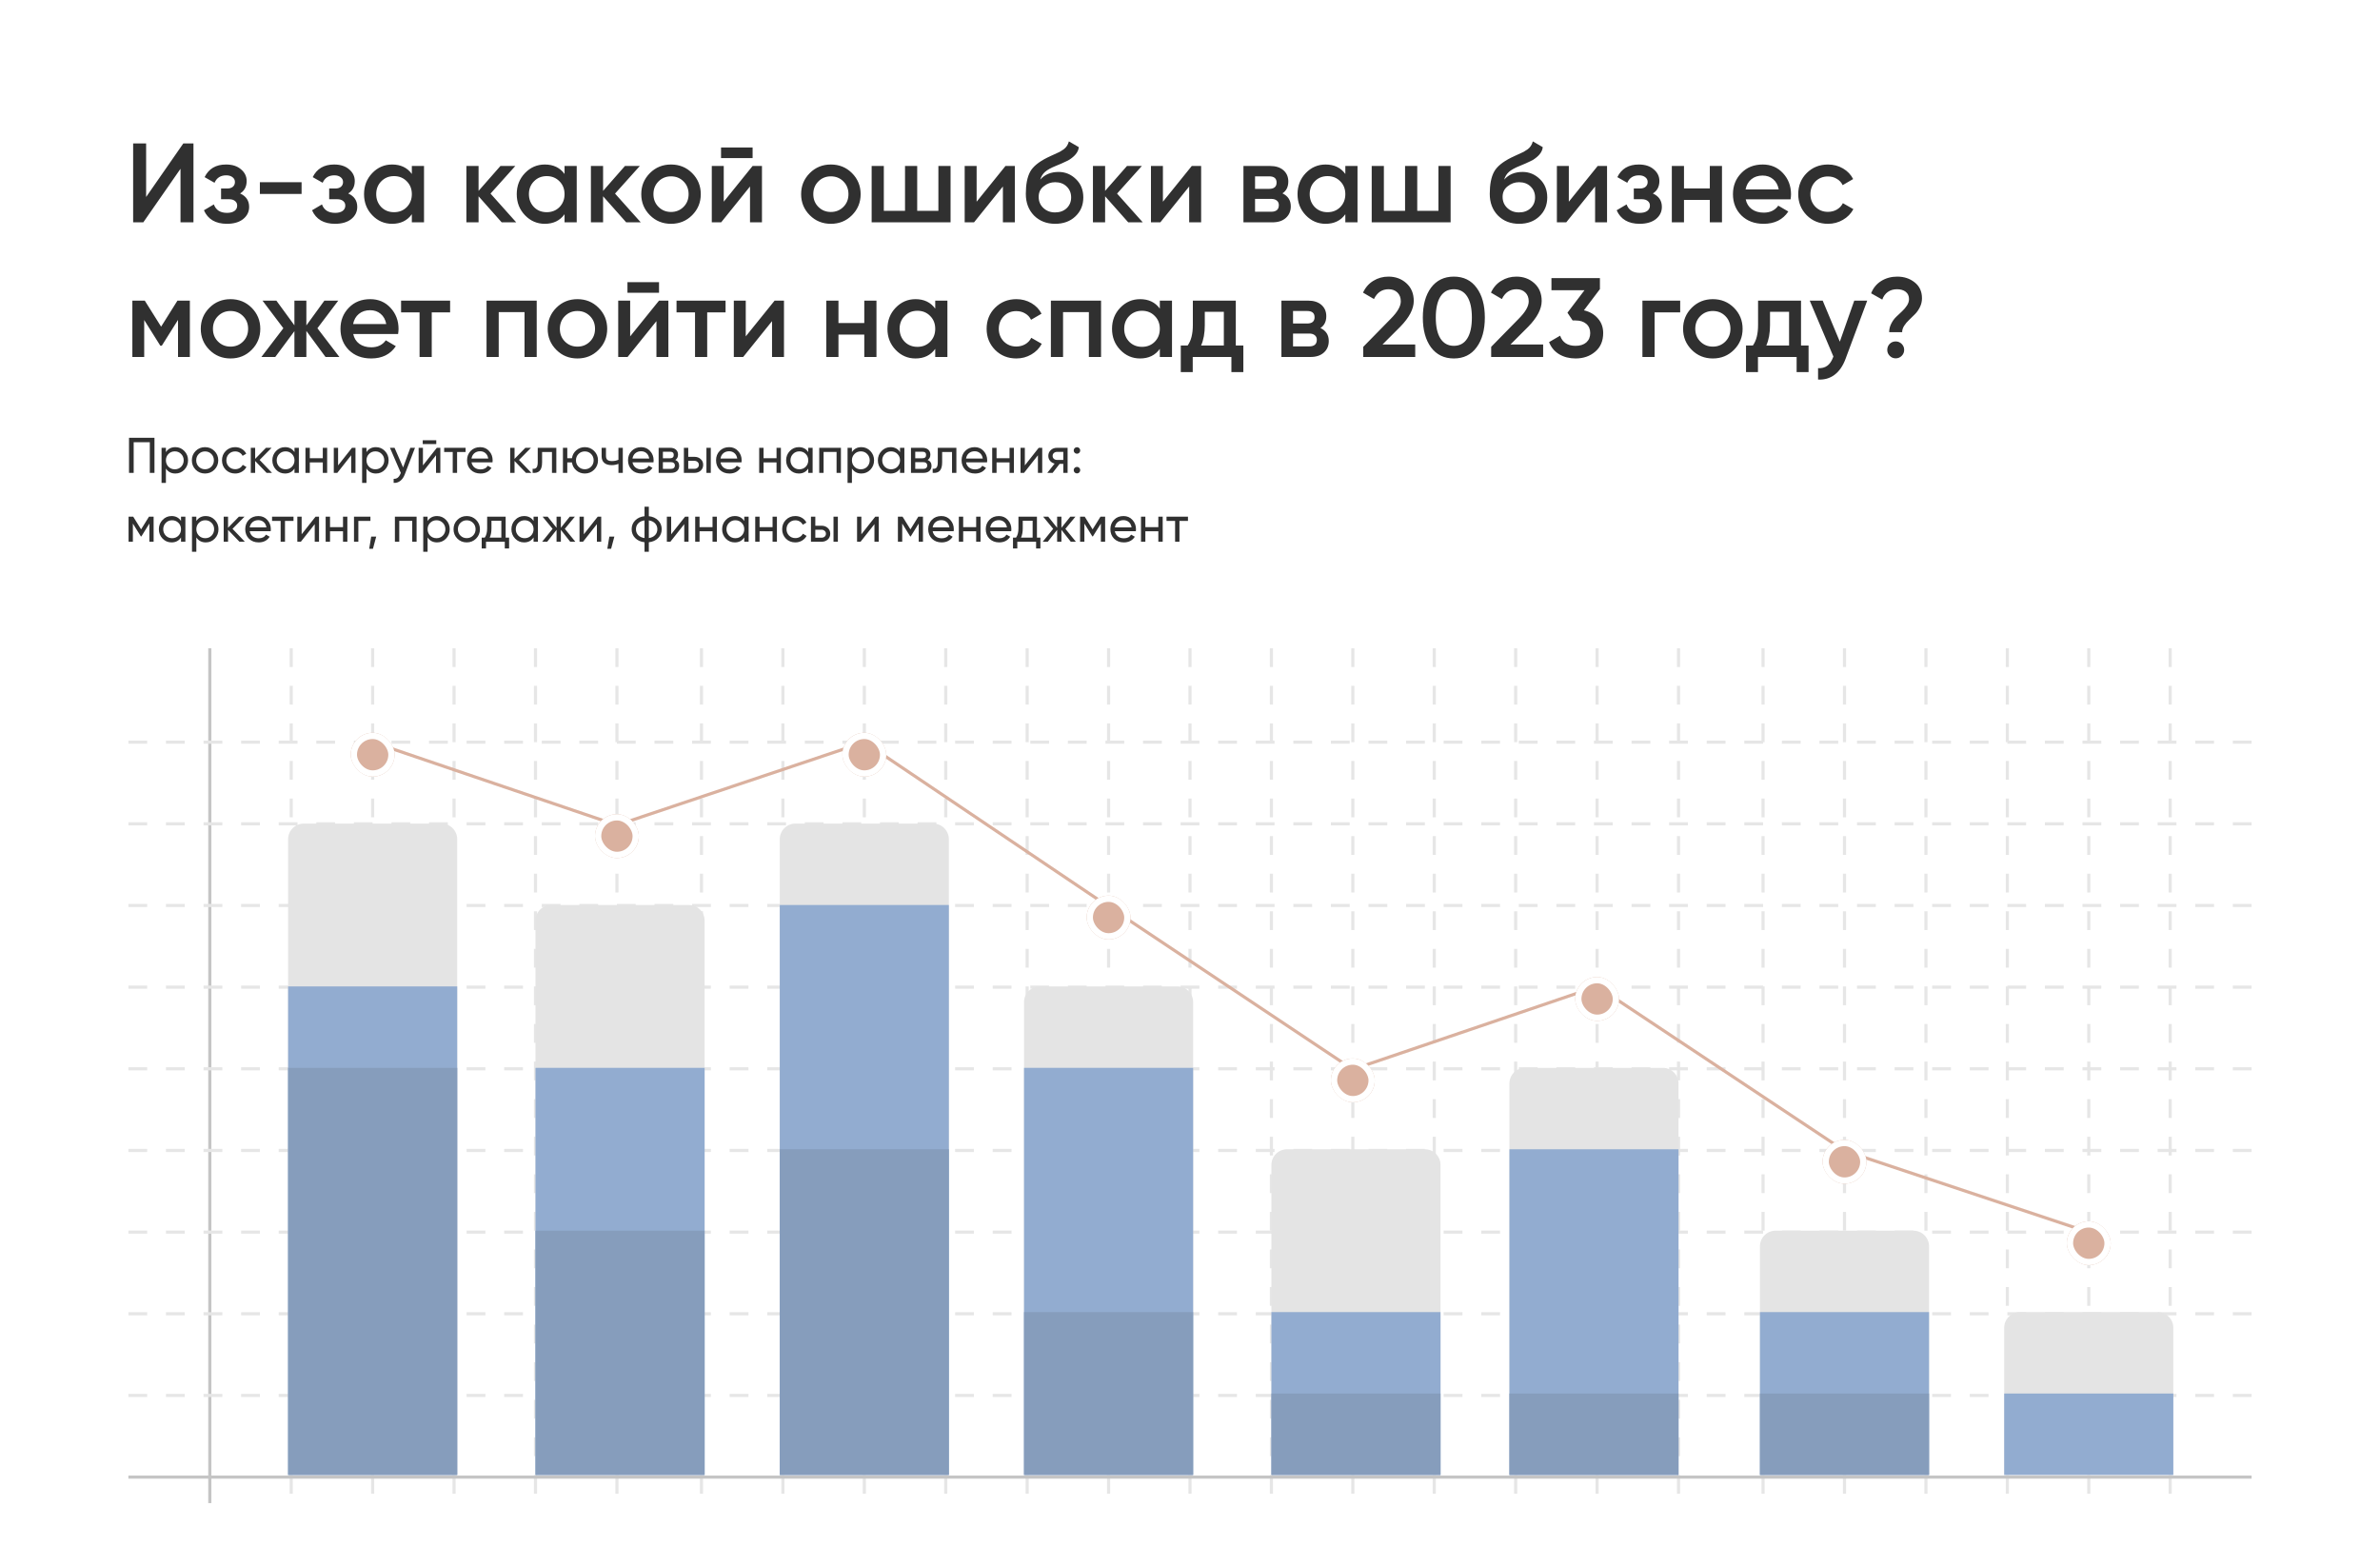 <?xml version="1.0" encoding="UTF-8"?> <svg xmlns="http://www.w3.org/2000/svg" width="760" height="500" viewBox="0 0 760 500" fill="none"> <rect width="760" height="500" fill="white"></rect> <path d="M61.78 71H57.64V53.9L45.76 71H42.52V45.8H46.66V62.9L58.54 45.8H61.78V71ZM76.677 61.784C78.597 62.648 79.557 64.076 79.557 66.068C79.557 67.628 78.921 68.924 77.649 69.956C76.377 70.964 74.649 71.468 72.465 71.468C68.841 71.468 66.393 70.028 65.121 67.148L68.289 65.276C68.937 67.076 70.341 67.976 72.501 67.976C73.509 67.976 74.301 67.772 74.877 67.364C75.453 66.932 75.741 66.368 75.741 65.672C75.741 65.048 75.513 64.556 75.057 64.196C74.601 63.812 73.965 63.62 73.149 63.62H70.593V60.2H72.501C73.293 60.2 73.905 60.02 74.337 59.66C74.793 59.276 75.021 58.76 75.021 58.112C75.021 57.488 74.769 56.984 74.265 56.6C73.761 56.192 73.089 55.988 72.249 55.988C70.449 55.988 69.201 56.78 68.505 58.364L65.337 56.564C66.657 53.876 68.937 52.532 72.177 52.532C74.193 52.532 75.789 53.048 76.965 54.08C78.165 55.088 78.765 56.324 78.765 57.788C78.765 59.588 78.069 60.92 76.677 61.784ZM96.305 61.928H82.985V58.184H96.305V61.928ZM111.2 61.784C113.12 62.648 114.08 64.076 114.08 66.068C114.08 67.628 113.444 68.924 112.172 69.956C110.9 70.964 109.172 71.468 106.988 71.468C103.364 71.468 100.916 70.028 99.644 67.148L102.812 65.276C103.46 67.076 104.864 67.976 107.024 67.976C108.032 67.976 108.824 67.772 109.4 67.364C109.976 66.932 110.264 66.368 110.264 65.672C110.264 65.048 110.036 64.556 109.58 64.196C109.124 63.812 108.488 63.62 107.672 63.62H105.116V60.2H107.024C107.816 60.2 108.428 60.02 108.86 59.66C109.316 59.276 109.544 58.76 109.544 58.112C109.544 57.488 109.292 56.984 108.788 56.6C108.284 56.192 107.612 55.988 106.772 55.988C104.972 55.988 103.724 56.78 103.028 58.364L99.86 56.564C101.18 53.876 103.46 52.532 106.7 52.532C108.716 52.532 110.312 53.048 111.488 54.08C112.688 55.088 113.288 56.324 113.288 57.788C113.288 59.588 112.592 60.92 111.2 61.784ZM131.512 55.556V53H135.4V71H131.512V68.408C130.048 70.448 127.948 71.468 125.212 71.468C122.74 71.468 120.628 70.556 118.876 68.732C117.124 66.908 116.248 64.664 116.248 62C116.248 59.336 117.124 57.092 118.876 55.268C120.628 53.444 122.74 52.532 125.212 52.532C127.948 52.532 130.048 53.54 131.512 55.556ZM121.756 66.14C122.836 67.22 124.192 67.76 125.824 67.76C127.456 67.76 128.812 67.22 129.892 66.14C130.972 65.036 131.512 63.656 131.512 62C131.512 60.344 130.972 58.976 129.892 57.896C128.812 56.792 127.456 56.24 125.824 56.24C124.192 56.24 122.836 56.792 121.756 57.896C120.676 58.976 120.136 60.344 120.136 62C120.136 63.632 120.676 65.012 121.756 66.14ZM156.636 61.82L164.844 71H160.2L152.82 62.684V71H148.932V53H152.82V60.956L159.804 53H164.556L156.636 61.82ZM180.274 55.556V53H184.162V71H180.274V68.408C178.81 70.448 176.71 71.468 173.974 71.468C171.502 71.468 169.39 70.556 167.638 68.732C165.886 66.908 165.01 64.664 165.01 62C165.01 59.336 165.886 57.092 167.638 55.268C169.39 53.444 171.502 52.532 173.974 52.532C176.71 52.532 178.81 53.54 180.274 55.556ZM170.518 66.14C171.598 67.22 172.954 67.76 174.586 67.76C176.218 67.76 177.574 67.22 178.654 66.14C179.734 65.036 180.274 63.656 180.274 62C180.274 60.344 179.734 58.976 178.654 57.896C177.574 56.792 176.218 56.24 174.586 56.24C172.954 56.24 171.598 56.792 170.518 57.896C169.438 58.976 168.898 60.344 168.898 62C168.898 63.632 169.438 65.012 170.518 66.14ZM196.398 61.82L204.606 71H199.962L192.582 62.684V71H188.694V53H192.582V60.956L199.566 53H204.318L196.398 61.82ZM221.008 68.732C219.184 70.556 216.94 71.468 214.276 71.468C211.612 71.468 209.368 70.556 207.544 68.732C205.696 66.884 204.772 64.64 204.772 62C204.772 59.36 205.696 57.116 207.544 55.268C209.368 53.444 211.612 52.532 214.276 52.532C216.94 52.532 219.184 53.444 221.008 55.268C222.856 57.116 223.78 59.36 223.78 62C223.78 64.64 222.856 66.884 221.008 68.732ZM208.66 62C208.66 63.632 209.2 64.988 210.28 66.068C211.36 67.148 212.692 67.688 214.276 67.688C215.86 67.688 217.192 67.148 218.272 66.068C219.352 64.988 219.892 63.632 219.892 62C219.892 60.368 219.352 59.012 218.272 57.932C217.192 56.852 215.86 56.312 214.276 56.312C212.692 56.312 211.36 56.852 210.28 57.932C209.2 59.012 208.66 60.368 208.66 62ZM240.327 50.48H230.247V47.096H240.327V50.48ZM231.111 64.412L240.327 53H243.315V71H239.499V59.552L230.283 71H227.295V53H231.111V64.412ZM272.055 68.732C270.231 70.556 267.987 71.468 265.323 71.468C262.659 71.468 260.415 70.556 258.591 68.732C256.743 66.884 255.819 64.64 255.819 62C255.819 59.36 256.743 57.116 258.591 55.268C260.415 53.444 262.659 52.532 265.323 52.532C267.987 52.532 270.231 53.444 272.055 55.268C273.903 57.116 274.827 59.36 274.827 62C274.827 64.64 273.903 66.884 272.055 68.732ZM259.707 62C259.707 63.632 260.247 64.988 261.327 66.068C262.407 67.148 263.739 67.688 265.323 67.688C266.907 67.688 268.239 67.148 269.319 66.068C270.399 64.988 270.939 63.632 270.939 62C270.939 60.368 270.399 59.012 269.319 57.932C268.239 56.852 266.907 56.312 265.323 56.312C263.739 56.312 262.407 56.852 261.327 57.932C260.247 59.012 259.707 60.368 259.707 62ZM299.654 67.328V53H303.542V71H278.342V53H282.23V67.328H288.998V53H292.886V67.328H299.654ZM311.865 64.412L321.081 53H324.069V71H320.253V59.552L311.037 71H308.049V53H311.865V64.412ZM336.933 71.468C334.197 71.468 331.941 70.58 330.165 68.804C328.437 67.004 327.573 64.712 327.573 61.928C327.573 58.904 328.029 56.552 328.941 54.872C329.829 53.216 331.677 51.692 334.485 50.3C334.581 50.252 334.737 50.18 334.953 50.084C335.193 49.964 335.445 49.844 335.709 49.724C335.973 49.604 336.237 49.484 336.501 49.364C337.509 48.908 338.133 48.62 338.373 48.5C338.517 48.428 338.937 48.164 339.633 47.708C340.473 47.108 341.037 46.256 341.325 45.152L344.492 46.988C344.372 48.308 343.545 49.52 342.009 50.624C341.745 50.864 341.253 51.152 340.533 51.488L338.985 52.208L337.185 52.964C335.625 53.588 334.473 54.224 333.729 54.872C332.985 55.52 332.469 56.348 332.181 57.356C333.621 55.724 335.577 54.908 338.049 54.908C340.161 54.908 341.997 55.664 343.557 57.176C345.141 58.688 345.933 60.644 345.933 63.044C345.933 65.492 345.093 67.508 343.413 69.092C341.757 70.676 339.597 71.468 336.933 71.468ZM336.896 67.832C338.409 67.832 339.645 67.388 340.605 66.5C341.565 65.588 342.045 64.436 342.045 63.044C342.045 61.628 341.565 60.464 340.605 59.552C339.669 58.64 338.445 58.184 336.933 58.184C335.589 58.184 334.377 58.616 333.297 59.48C332.217 60.296 331.677 61.424 331.677 62.864C331.677 64.304 332.181 65.492 333.189 66.428C334.197 67.364 335.433 67.832 336.896 67.832ZM356.71 61.82L364.918 71H360.274L352.894 62.684V71H349.006V53H352.894V60.956L359.878 53H364.63L356.71 61.82ZM371.35 64.412L380.566 53H383.554V71H379.738V59.552L370.522 71H367.534V53H371.35V64.412ZM409.521 61.748C411.297 62.588 412.185 63.968 412.185 65.888C412.185 67.424 411.657 68.66 410.601 69.596C409.569 70.532 408.129 71 406.281 71H397.065V53H405.561C407.385 53 408.813 53.456 409.845 54.368C410.877 55.28 411.393 56.48 411.393 57.968C411.393 59.672 410.769 60.932 409.521 61.748ZM405.273 56.312H400.773V60.308H405.273C406.857 60.308 407.649 59.636 407.649 58.292C407.649 56.972 406.857 56.312 405.273 56.312ZM400.773 67.616H405.921C407.553 67.616 408.369 66.908 408.369 65.492C408.369 64.868 408.153 64.388 407.721 64.052C407.289 63.692 406.689 63.512 405.921 63.512H400.773V67.616ZM429.602 55.556V53H433.49V71H429.602V68.408C428.138 70.448 426.038 71.468 423.302 71.468C420.83 71.468 418.718 70.556 416.966 68.732C415.214 66.908 414.338 64.664 414.338 62C414.338 59.336 415.214 57.092 416.966 55.268C418.718 53.444 420.83 52.532 423.302 52.532C426.038 52.532 428.138 53.54 429.602 55.556ZM419.846 66.14C420.926 67.22 422.282 67.76 423.914 67.76C425.546 67.76 426.902 67.22 427.982 66.14C429.062 65.036 429.602 63.656 429.602 62C429.602 60.344 429.062 58.976 427.982 57.896C426.902 56.792 425.546 56.24 423.914 56.24C422.282 56.24 420.926 56.792 419.846 57.896C418.766 58.976 418.226 60.344 418.226 62C418.226 63.632 418.766 65.012 419.846 66.14ZM459.334 67.328V53H463.222V71H438.022V53H441.91V67.328H448.678V53H452.566V67.328H459.334ZM485.081 71.468C482.345 71.468 480.089 70.58 478.313 68.804C476.585 67.004 475.721 64.712 475.721 61.928C475.721 58.904 476.177 56.552 477.089 54.872C477.977 53.216 479.825 51.692 482.633 50.3C482.729 50.252 482.885 50.18 483.101 50.084C483.341 49.964 483.593 49.844 483.857 49.724C484.121 49.604 484.385 49.484 484.649 49.364C485.657 48.908 486.281 48.62 486.521 48.5C486.665 48.428 487.085 48.164 487.781 47.708C488.621 47.108 489.185 46.256 489.473 45.152L492.641 46.988C492.521 48.308 491.693 49.52 490.157 50.624C489.893 50.864 489.401 51.152 488.681 51.488L487.133 52.208L485.333 52.964C483.773 53.588 482.621 54.224 481.877 54.872C481.133 55.52 480.617 56.348 480.329 57.356C481.769 55.724 483.725 54.908 486.197 54.908C488.309 54.908 490.145 55.664 491.705 57.176C493.289 58.688 494.081 60.644 494.081 63.044C494.081 65.492 493.241 67.508 491.561 69.092C489.905 70.676 487.745 71.468 485.081 71.468ZM485.045 67.832C486.557 67.832 487.793 67.388 488.753 66.5C489.713 65.588 490.193 64.436 490.193 63.044C490.193 61.628 489.713 60.464 488.753 59.552C487.817 58.64 486.593 58.184 485.081 58.184C483.737 58.184 482.525 58.616 481.445 59.48C480.365 60.296 479.825 61.424 479.825 62.864C479.825 64.304 480.329 65.492 481.337 66.428C482.345 67.364 483.581 67.832 485.045 67.832ZM500.971 64.412L510.187 53H513.175V71H509.359V59.552L500.143 71H497.155V53H500.971V64.412ZM527.802 61.784C529.722 62.648 530.682 64.076 530.682 66.068C530.682 67.628 530.046 68.924 528.774 69.956C527.502 70.964 525.774 71.468 523.59 71.468C519.966 71.468 517.518 70.028 516.246 67.148L519.414 65.276C520.062 67.076 521.466 67.976 523.626 67.976C524.634 67.976 525.426 67.772 526.002 67.364C526.578 66.932 526.866 66.368 526.866 65.672C526.866 65.048 526.638 64.556 526.182 64.196C525.726 63.812 525.09 63.62 524.274 63.62H521.718V60.2H523.626C524.418 60.2 525.03 60.02 525.462 59.66C525.918 59.276 526.146 58.76 526.146 58.112C526.146 57.488 525.894 56.984 525.39 56.6C524.886 56.192 524.214 55.988 523.374 55.988C521.574 55.988 520.326 56.78 519.63 58.364L516.462 56.564C517.782 53.876 520.062 52.532 523.302 52.532C525.318 52.532 526.914 53.048 528.09 54.08C529.29 55.088 529.89 56.324 529.89 57.788C529.89 59.588 529.194 60.92 527.802 61.784ZM545.99 60.164V53H549.878V71H545.99V63.836H537.746V71H533.858V53H537.746V60.164H545.99ZM571.777 63.656H557.449C557.737 65 558.385 66.044 559.393 66.788C560.425 67.532 561.697 67.904 563.209 67.904C565.249 67.904 566.797 67.16 567.853 65.672L571.057 67.544C569.305 70.16 566.677 71.468 563.173 71.468C560.269 71.468 557.905 70.58 556.081 68.804C554.281 67.004 553.381 64.736 553.381 62C553.381 59.336 554.269 57.092 556.045 55.268C557.797 53.444 560.077 52.532 562.885 52.532C565.501 52.532 567.661 53.456 569.365 55.304C571.069 57.152 571.921 59.396 571.921 62.036C571.921 62.516 571.873 63.056 571.777 63.656ZM557.413 60.488H567.997C567.733 59.072 567.133 57.98 566.197 57.212C565.285 56.444 564.169 56.06 562.849 56.06C561.409 56.06 560.209 56.456 559.249 57.248C558.289 58.04 557.677 59.12 557.413 60.488ZM583.733 71.468C581.021 71.468 578.753 70.556 576.929 68.732C575.129 66.884 574.229 64.64 574.229 62C574.229 59.312 575.129 57.068 576.929 55.268C578.753 53.444 581.021 52.532 583.733 52.532C585.485 52.532 587.081 52.952 588.521 53.792C589.961 54.632 591.041 55.76 591.761 57.176L588.413 59.12C588.005 58.256 587.381 57.584 586.541 57.104C585.725 56.6 584.777 56.348 583.697 56.348C582.113 56.348 580.781 56.888 579.701 57.968C578.645 59.072 578.117 60.416 578.117 62C578.117 63.584 578.645 64.928 579.701 66.032C580.781 67.112 582.113 67.652 583.697 67.652C584.753 67.652 585.701 67.412 586.541 66.932C587.405 66.428 588.053 65.744 588.485 64.88L591.833 66.788C591.065 68.228 589.949 69.368 588.485 70.208C587.045 71.048 585.461 71.468 583.733 71.468ZM56.668 96H60.628V114H56.848V102.156L51.664 110.4H51.196L46.048 102.192V114H42.268V96H46.228L51.448 104.316L56.668 96ZM80.348 111.732C78.524 113.556 76.28 114.468 73.616 114.468C70.952 114.468 68.708 113.556 66.884 111.732C65.036 109.884 64.112 107.64 64.112 105C64.112 102.36 65.036 100.116 66.884 98.268C68.708 96.444 70.952 95.532 73.616 95.532C76.28 95.532 78.524 96.444 80.348 98.268C82.196 100.116 83.12 102.36 83.12 105C83.12 107.64 82.196 109.884 80.348 111.732ZM68 105C68 106.632 68.54 107.988 69.62 109.068C70.7 110.148 72.032 110.688 73.616 110.688C75.2 110.688 76.532 110.148 77.612 109.068C78.692 107.988 79.232 106.632 79.232 105C79.232 103.368 78.692 102.012 77.612 100.932C76.532 99.852 75.2 99.312 73.616 99.312C72.032 99.312 70.7 99.852 69.62 100.932C68.54 102.012 68 103.368 68 105ZM101.358 104.82L108.378 114H103.95L97.83 105.684V114H94.014V105.756L87.894 114H83.466L90.486 104.82L83.826 96H88.254L94.014 103.884V96H97.83V103.92L103.59 96H108.018L101.358 104.82ZM127.121 106.656H112.793C113.081 108 113.729 109.044 114.737 109.788C115.769 110.532 117.041 110.904 118.553 110.904C120.593 110.904 122.141 110.16 123.197 108.672L126.401 110.544C124.649 113.16 122.021 114.468 118.517 114.468C115.613 114.468 113.249 113.58 111.425 111.804C109.625 110.004 108.725 107.736 108.725 105C108.725 102.336 109.613 100.092 111.389 98.268C113.141 96.444 115.421 95.532 118.229 95.532C120.845 95.532 123.005 96.456 124.709 98.304C126.413 100.152 127.265 102.396 127.265 105.036C127.265 105.516 127.217 106.056 127.121 106.656ZM112.757 103.488H123.341C123.077 102.072 122.477 100.98 121.541 100.212C120.629 99.444 119.513 99.06 118.193 99.06C116.753 99.06 115.553 99.456 114.593 100.248C113.633 101.04 113.021 102.12 112.757 103.488ZM128.075 96H143.735V99.744H137.867V114H133.979V99.744H128.075V96ZM155.366 96H171.386V114H167.498V99.672H159.254V114H155.366V96ZM191.125 111.732C189.301 113.556 187.057 114.468 184.393 114.468C181.729 114.468 179.485 113.556 177.661 111.732C175.813 109.884 174.889 107.64 174.889 105C174.889 102.36 175.813 100.116 177.661 98.268C179.485 96.444 181.729 95.532 184.393 95.532C187.057 95.532 189.301 96.444 191.125 98.268C192.973 100.116 193.897 102.36 193.897 105C193.897 107.64 192.973 109.884 191.125 111.732ZM178.777 105C178.777 106.632 179.317 107.988 180.397 109.068C181.477 110.148 182.809 110.688 184.393 110.688C185.977 110.688 187.309 110.148 188.389 109.068C189.469 107.988 190.009 106.632 190.009 105C190.009 103.368 189.469 102.012 188.389 100.932C187.309 99.852 185.977 99.312 184.393 99.312C182.809 99.312 181.477 99.852 180.397 100.932C179.317 102.012 178.777 103.368 178.777 105ZM210.445 93.48H200.365V90.096H210.445V93.48ZM201.229 107.412L210.445 96H213.433V114H209.617V102.552L200.401 114H197.413V96H201.229V107.412ZM216.036 96H231.696V99.744H225.828V114H221.94V99.744H216.036V96ZM238.143 107.412L247.359 96H250.347V114H246.531V102.552L237.315 114H234.327V96H238.143V107.412ZM275.99 103.164V96H279.878V114H275.99V106.836H267.746V114H263.858V96H267.746V103.164H275.99ZM298.645 98.556V96H302.533V114H298.645V111.408C297.181 113.448 295.081 114.468 292.345 114.468C289.873 114.468 287.761 113.556 286.009 111.732C284.257 109.908 283.381 107.664 283.381 105C283.381 102.336 284.257 100.092 286.009 98.268C287.761 96.444 289.873 95.532 292.345 95.532C295.081 95.532 297.181 96.54 298.645 98.556ZM288.889 109.14C289.969 110.22 291.325 110.76 292.957 110.76C294.589 110.76 295.945 110.22 297.025 109.14C298.105 108.036 298.645 106.656 298.645 105C298.645 103.344 298.105 101.976 297.025 100.896C295.945 99.792 294.589 99.24 292.957 99.24C291.325 99.24 289.969 99.792 288.889 100.896C287.809 101.976 287.269 103.344 287.269 105C287.269 106.632 287.809 108.012 288.889 109.14ZM324.561 114.468C321.849 114.468 319.581 113.556 317.757 111.732C315.957 109.884 315.057 107.64 315.057 105C315.057 102.312 315.957 100.068 317.757 98.268C319.581 96.444 321.849 95.532 324.561 95.532C326.313 95.532 327.909 95.952 329.349 96.792C330.789 97.632 331.869 98.76 332.589 100.176L329.241 102.12C328.833 101.256 328.209 100.584 327.369 100.104C326.553 99.6 325.605 99.348 324.525 99.348C322.941 99.348 321.609 99.888 320.529 100.968C319.473 102.072 318.945 103.416 318.945 105C318.945 106.584 319.473 107.928 320.529 109.032C321.609 110.112 322.941 110.652 324.525 110.652C325.581 110.652 326.529 110.412 327.369 109.932C328.233 109.428 328.881 108.744 329.313 107.88L332.661 109.788C331.893 111.228 330.777 112.368 329.313 113.208C327.873 114.048 326.289 114.468 324.561 114.468ZM335.577 96H351.597V114H347.709V99.672H339.465V114H335.577V96ZM370.364 98.556V96H374.252V114H370.364V111.408C368.9 113.448 366.8 114.468 364.064 114.468C361.592 114.468 359.48 113.556 357.728 111.732C355.976 109.908 355.1 107.664 355.1 105C355.1 102.336 355.976 100.092 357.728 98.268C359.48 96.444 361.592 95.532 364.064 95.532C366.8 95.532 368.9 96.54 370.364 98.556ZM360.608 109.14C361.688 110.22 363.044 110.76 364.676 110.76C366.308 110.76 367.664 110.22 368.744 109.14C369.824 108.036 370.364 106.656 370.364 105C370.364 103.344 369.824 101.976 368.744 100.896C367.664 99.792 366.308 99.24 364.676 99.24C363.044 99.24 361.688 99.792 360.608 100.896C359.528 101.976 358.988 103.344 358.988 105C358.988 106.632 359.528 108.012 360.608 109.14ZM394.624 96V110.328H397.036V118.824H393.22V114H380.872V118.824H377.056V110.328H379.252C380.356 108.792 380.908 106.62 380.908 103.812V96H394.624ZM383.536 110.328H390.808V99.564H384.724V103.812C384.724 106.404 384.328 108.576 383.536 110.328ZM421.65 104.748C423.426 105.588 424.314 106.968 424.314 108.888C424.314 110.424 423.786 111.66 422.73 112.596C421.698 113.532 420.258 114 418.41 114H409.194V96H417.69C419.514 96 420.942 96.456 421.974 97.368C423.006 98.28 423.522 99.48 423.522 100.968C423.522 102.672 422.898 103.932 421.65 104.748ZM417.402 99.312H412.902V103.308H417.402C418.986 103.308 419.778 102.636 419.778 101.292C419.778 99.972 418.986 99.312 417.402 99.312ZM412.902 110.616H418.05C419.682 110.616 420.498 109.908 420.498 108.492C420.498 107.868 420.282 107.388 419.85 107.052C419.418 106.692 418.818 106.512 418.05 106.512H412.902V110.616ZM451.919 114H435.323V110.76L444.107 101.796C446.243 99.66 447.311 97.812 447.311 96.252C447.311 95.052 446.951 94.104 446.231 93.408C445.511 92.712 444.575 92.364 443.423 92.364C441.311 92.364 439.751 93.408 438.743 95.496L435.251 93.444C436.019 91.788 437.123 90.528 438.563 89.664C440.003 88.776 441.611 88.332 443.387 88.332C445.619 88.332 447.515 89.028 449.075 90.42C450.659 91.836 451.451 93.732 451.451 96.108C451.451 98.652 450.023 101.388 447.167 104.316L441.479 110.004H451.919V114ZM471.522 110.904C469.794 113.28 467.37 114.468 464.25 114.468C461.154 114.468 458.718 113.28 456.942 110.904C455.214 108.528 454.35 105.36 454.35 101.4C454.35 97.44 455.214 94.272 456.942 91.896C458.718 89.52 461.154 88.332 464.25 88.332C467.37 88.332 469.794 89.52 471.522 91.896C473.274 94.248 474.15 97.416 474.15 101.4C474.15 105.384 473.274 108.552 471.522 110.904ZM464.25 110.436C466.122 110.436 467.55 109.656 468.534 108.096C469.518 106.536 470.01 104.304 470.01 101.4C470.01 98.496 469.518 96.264 468.534 94.704C467.55 93.144 466.122 92.364 464.25 92.364C462.402 92.364 460.974 93.144 459.966 94.704C458.982 96.264 458.49 98.496 458.49 101.4C458.49 104.304 458.982 106.536 459.966 108.096C460.974 109.656 462.402 110.436 464.25 110.436ZM492.771 114H476.175V110.76L484.959 101.796C487.095 99.66 488.163 97.812 488.163 96.252C488.163 95.052 487.803 94.104 487.083 93.408C486.363 92.712 485.427 92.364 484.275 92.364C482.163 92.364 480.603 93.408 479.595 95.496L476.103 93.444C476.871 91.788 477.975 90.528 479.415 89.664C480.855 88.776 482.463 88.332 484.239 88.332C486.471 88.332 488.367 89.028 489.927 90.42C491.511 91.836 492.303 93.732 492.303 96.108C492.303 98.652 490.875 101.388 488.019 104.316L482.331 110.004H492.771V114ZM510.898 92.328L505.786 99.096C507.658 99.528 509.146 100.392 510.25 101.688C511.378 102.96 511.942 104.52 511.942 106.368C511.942 108.888 511.09 110.868 509.386 112.308C507.706 113.748 505.618 114.468 503.122 114.468C501.154 114.468 499.414 114.024 497.902 113.136C496.39 112.224 495.31 110.928 494.662 109.248L498.19 107.196C498.934 109.356 500.578 110.436 503.122 110.436C504.562 110.436 505.702 110.076 506.542 109.356C507.382 108.612 507.802 107.616 507.802 106.368C507.802 105.12 507.382 104.136 506.542 103.416C505.702 102.696 504.562 102.336 503.122 102.336H502.186L500.53 99.852L505.966 92.688H495.418V88.8H510.898V92.328ZM524.471 96H536.531V99.744H528.359V114H524.471V96ZM553.691 111.732C551.867 113.556 549.623 114.468 546.959 114.468C544.295 114.468 542.051 113.556 540.227 111.732C538.379 109.884 537.455 107.64 537.455 105C537.455 102.36 538.379 100.116 540.227 98.268C542.051 96.444 544.295 95.532 546.959 95.532C549.623 95.532 551.867 96.444 553.691 98.268C555.539 100.116 556.463 102.36 556.463 105C556.463 107.64 555.539 109.884 553.691 111.732ZM541.343 105C541.343 106.632 541.883 107.988 542.963 109.068C544.043 110.148 545.375 110.688 546.959 110.688C548.543 110.688 549.875 110.148 550.955 109.068C552.035 107.988 552.575 106.632 552.575 105C552.575 103.368 552.035 102.012 550.955 100.932C549.875 99.852 548.543 99.312 546.959 99.312C545.375 99.312 544.043 99.852 542.963 100.932C541.883 102.012 541.343 103.368 541.343 105ZM575.116 96V110.328H577.528V118.824H573.712V114H561.364V118.824H557.548V110.328H559.744C560.848 108.792 561.4 106.62 561.4 103.812V96H575.116ZM564.028 110.328H571.3V99.564H565.216V103.812C565.216 106.404 564.82 108.576 564.028 110.328ZM587.507 109.104L592.115 96H596.255L589.343 114.576C588.503 116.856 587.327 118.56 585.815 119.688C584.303 120.816 582.551 121.32 580.559 121.2V117.564C582.863 117.708 584.459 116.556 585.347 114.108L585.455 113.856L577.895 96H582.035L587.507 109.104ZM607.406 106.08H603.266C603.266 105.12 603.482 104.22 603.914 103.38C604.346 102.516 604.874 101.784 605.498 101.184C606.122 100.56 606.746 99.972 607.37 99.42C607.994 98.844 608.522 98.22 608.954 97.548C609.386 96.876 609.602 96.192 609.602 95.496C609.602 94.512 609.254 93.744 608.558 93.192C607.862 92.64 606.926 92.364 605.75 92.364C604.622 92.364 603.65 92.652 602.834 93.228C602.018 93.804 601.43 94.62 601.07 95.676L597.506 93.66C598.154 91.98 599.222 90.672 600.71 89.736C602.222 88.8 603.938 88.332 605.858 88.332C608.018 88.332 609.866 88.944 611.402 90.168C612.962 91.392 613.742 93.084 613.742 95.244C613.742 96.228 613.526 97.164 613.094 98.052C612.662 98.94 612.134 99.696 611.51 100.32C610.886 100.944 610.262 101.556 609.638 102.156C609.014 102.732 608.486 103.356 608.054 104.028C607.622 104.7 607.406 105.384 607.406 106.08ZM605.354 109.032C606.098 109.032 606.734 109.296 607.262 109.824C607.79 110.352 608.054 110.988 608.054 111.732C608.054 112.476 607.79 113.112 607.262 113.64C606.734 114.168 606.098 114.432 605.354 114.432C604.61 114.432 603.974 114.168 603.446 113.64C602.918 113.112 602.654 112.476 602.654 111.732C602.654 110.988 602.906 110.352 603.41 109.824C603.938 109.296 604.586 109.032 605.354 109.032Z" fill="#303030"></path> <path d="M41.2 139.8H49.328V151H47.84V141.208H42.688V151H41.2V139.8ZM56.003 142.792C57.123 142.792 58.078 143.203 58.867 144.024C59.657 144.845 60.051 145.837 60.051 147C60.051 148.173 59.657 149.171 58.867 149.992C58.089 150.803 57.134 151.208 56.003 151.208C54.681 151.208 53.673 150.68 52.979 149.624V154.2H51.587V143H52.979V144.376C53.673 143.32 54.681 142.792 56.003 142.792ZM55.827 149.864C56.627 149.864 57.299 149.592 57.843 149.048C58.387 148.483 58.659 147.8 58.659 147C58.659 146.189 58.387 145.512 57.843 144.968C57.299 144.413 56.627 144.136 55.827 144.136C55.017 144.136 54.339 144.413 53.795 144.968C53.251 145.512 52.979 146.189 52.979 147C52.979 147.8 53.251 148.483 53.795 149.048C54.339 149.592 55.017 149.864 55.827 149.864ZM68.464 149.992C67.654 150.803 66.656 151.208 65.472 151.208C64.288 151.208 63.291 150.803 62.48 149.992C61.67 149.181 61.264 148.184 61.264 147C61.264 145.816 61.67 144.819 62.48 144.008C63.291 143.197 64.288 142.792 65.472 142.792C66.656 142.792 67.654 143.197 68.464 144.008C69.286 144.829 69.696 145.827 69.696 147C69.696 148.173 69.286 149.171 68.464 149.992ZM65.472 149.848C66.272 149.848 66.944 149.576 67.488 149.032C68.032 148.488 68.304 147.811 68.304 147C68.304 146.189 68.032 145.512 67.488 144.968C66.944 144.424 66.272 144.152 65.472 144.152C64.683 144.152 64.016 144.424 63.472 144.968C62.928 145.512 62.656 146.189 62.656 147C62.656 147.811 62.928 148.488 63.472 149.032C64.016 149.576 64.683 149.848 65.472 149.848ZM75.097 151.208C73.892 151.208 72.889 150.808 72.089 150.008C71.289 149.197 70.889 148.195 70.889 147C70.889 145.805 71.289 144.808 72.089 144.008C72.889 143.197 73.892 142.792 75.097 142.792C75.887 142.792 76.596 142.984 77.225 143.368C77.855 143.741 78.324 144.248 78.633 144.888L77.465 145.56C77.263 145.133 76.948 144.792 76.521 144.536C76.105 144.28 75.631 144.152 75.097 144.152C74.297 144.152 73.625 144.424 73.081 144.968C72.548 145.523 72.281 146.2 72.281 147C72.281 147.789 72.548 148.461 73.081 149.016C73.625 149.56 74.297 149.832 75.097 149.832C75.631 149.832 76.111 149.709 76.537 149.464C76.964 149.208 77.289 148.867 77.513 148.44L78.697 149.128C78.345 149.768 77.849 150.275 77.209 150.648C76.569 151.021 75.865 151.208 75.097 151.208ZM82.903 146.872L86.855 151H85.127L81.479 147.208V151H80.087V143H81.479V146.536L84.935 143H86.727L82.903 146.872ZM94.039 144.376V143H95.431V151H94.039V149.624C93.357 150.68 92.349 151.208 91.015 151.208C89.885 151.208 88.93 150.803 88.151 149.992C87.362 149.171 86.967 148.173 86.967 147C86.967 145.837 87.362 144.845 88.151 144.024C88.941 143.203 89.895 142.792 91.015 142.792C92.349 142.792 93.357 143.32 94.039 144.376ZM91.191 149.864C92.002 149.864 92.679 149.592 93.223 149.048C93.767 148.483 94.039 147.8 94.039 147C94.039 146.189 93.767 145.512 93.223 144.968C92.679 144.413 92.002 144.136 91.191 144.136C90.391 144.136 89.719 144.413 89.175 144.968C88.631 145.512 88.359 146.189 88.359 147C88.359 147.8 88.631 148.483 89.175 149.048C89.719 149.592 90.391 149.864 91.191 149.864ZM103.076 146.328V143H104.468V151H103.076V147.656H98.932V151H97.54V143H98.932V146.328H103.076ZM107.963 148.616L112.395 143H113.515V151H112.139V145.384L107.707 151H106.587V143H107.963V148.616ZM120.05 142.792C121.17 142.792 122.125 143.203 122.914 144.024C123.703 144.845 124.098 145.837 124.098 147C124.098 148.173 123.703 149.171 122.914 149.992C122.135 150.803 121.181 151.208 120.05 151.208C118.727 151.208 117.719 150.68 117.026 149.624V154.2H115.634V143H117.026V144.376C117.719 143.32 118.727 142.792 120.05 142.792ZM119.874 149.864C120.674 149.864 121.346 149.592 121.89 149.048C122.434 148.483 122.706 147.8 122.706 147C122.706 146.189 122.434 145.512 121.89 144.968C121.346 144.413 120.674 144.136 119.874 144.136C119.063 144.136 118.386 144.413 117.842 144.968C117.298 145.512 117.026 146.189 117.026 147C117.026 147.8 117.298 148.483 117.842 149.048C118.386 149.592 119.063 149.864 119.874 149.864ZM128.727 149.272L131.031 143H132.519L129.255 151.496C128.913 152.403 128.433 153.091 127.815 153.56C127.196 154.04 126.492 154.253 125.703 154.2V152.904C126.673 152.979 127.393 152.445 127.863 151.304L127.991 151.016L124.519 143H125.991L128.727 149.272ZM139.313 141.8H134.993V140.584H139.313V141.8ZM135.057 148.616L139.489 143H140.609V151H139.233V145.384L134.801 151H133.681V143H135.057V148.616ZM141.832 143H148.68V144.344H145.96V151H144.568V144.344H141.832V143ZM157.267 147.64H150.563C150.702 148.344 151.027 148.899 151.539 149.304C152.051 149.699 152.691 149.896 153.459 149.896C154.515 149.896 155.283 149.507 155.763 148.728L156.947 149.4C156.158 150.605 154.985 151.208 153.427 151.208C152.169 151.208 151.134 150.813 150.323 150.024C149.534 149.213 149.139 148.205 149.139 147C149.139 145.784 149.529 144.781 150.307 143.992C151.086 143.192 152.094 142.792 153.331 142.792C154.505 142.792 155.459 143.208 156.195 144.04C156.942 144.851 157.315 145.843 157.315 147.016C157.315 147.219 157.299 147.427 157.267 147.64ZM153.331 144.104C152.595 144.104 151.977 144.312 151.475 144.728C150.985 145.144 150.681 145.709 150.563 146.424H155.907C155.79 145.688 155.497 145.117 155.027 144.712C154.558 144.307 153.993 144.104 153.331 144.104ZM165.731 146.872L169.683 151H167.955L164.307 147.208V151H162.915V143H164.307V146.536L167.763 143H169.555L165.731 146.872ZM171.714 143H177.65V151H176.258V144.344H173.106V147.608C173.106 148.888 172.85 149.8 172.338 150.344C171.826 150.877 171.074 151.096 170.082 151V149.688C170.637 149.763 171.047 149.64 171.314 149.32C171.581 148.989 171.714 148.408 171.714 147.576V143ZM186.751 142.792C187.924 142.792 188.916 143.197 189.727 144.008C190.548 144.829 190.959 145.827 190.959 147C190.959 148.173 190.548 149.171 189.727 149.992C188.916 150.803 187.924 151.208 186.751 151.208C185.695 151.208 184.783 150.872 184.015 150.2C183.236 149.528 182.778 148.68 182.639 147.656H181.151V151H179.759V143H181.151V146.328H182.639C182.788 145.304 183.247 144.461 184.015 143.8C184.804 143.128 185.716 142.792 186.751 142.792ZM186.751 149.848C187.54 149.848 188.207 149.576 188.751 149.032C189.295 148.488 189.567 147.811 189.567 147C189.567 146.189 189.295 145.512 188.751 144.968C188.207 144.424 187.54 144.152 186.751 144.152C185.951 144.152 185.279 144.424 184.735 144.968C184.191 145.512 183.919 146.189 183.919 147C183.919 147.811 184.191 148.488 184.735 149.032C185.279 149.576 185.951 149.848 186.751 149.848ZM197.487 146.824V143H198.879V151H197.487V148.12C196.836 148.397 196.116 148.536 195.327 148.536C194.292 148.536 193.497 148.291 192.943 147.8C192.388 147.309 192.111 146.595 192.111 145.656V143H193.503V145.576C193.503 146.163 193.657 146.589 193.967 146.856C194.287 147.112 194.772 147.24 195.423 147.24C196.159 147.24 196.847 147.101 197.487 146.824ZM208.674 147.64H201.97C202.108 148.344 202.434 148.899 202.946 149.304C203.458 149.699 204.098 149.896 204.866 149.896C205.922 149.896 206.69 149.507 207.17 148.728L208.354 149.4C207.564 150.605 206.391 151.208 204.834 151.208C203.575 151.208 202.54 150.813 201.73 150.024C200.94 149.213 200.546 148.205 200.546 147C200.546 145.784 200.935 144.781 201.714 143.992C202.492 143.192 203.5 142.792 204.738 142.792C205.911 142.792 206.866 143.208 207.602 144.04C208.348 144.851 208.722 145.843 208.722 147.016C208.722 147.219 208.706 147.427 208.674 147.64ZM204.738 144.104C204.002 144.104 203.383 144.312 202.882 144.728C202.391 145.144 202.087 145.709 201.97 146.424H207.314C207.196 145.688 206.903 145.117 206.434 144.712C205.964 144.307 205.399 144.104 204.738 144.104ZM215.65 146.888C216.471 147.229 216.882 147.848 216.882 148.744C216.882 149.427 216.658 149.976 216.21 150.392C215.762 150.797 215.132 151 214.322 151H210.322V143H214.002C214.791 143 215.404 143.197 215.842 143.592C216.29 143.987 216.514 144.515 216.514 145.176C216.514 145.944 216.226 146.515 215.65 146.888ZM213.938 144.248H211.682V146.344H213.938C214.748 146.344 215.154 145.987 215.154 145.272C215.154 144.589 214.748 144.248 213.938 144.248ZM211.682 149.736H214.242C214.647 149.736 214.956 149.64 215.17 149.448C215.394 149.256 215.506 148.984 215.506 148.632C215.506 148.301 215.394 148.045 215.17 147.864C214.956 147.672 214.647 147.576 214.242 147.576H211.682V149.736ZM219.776 145.88H221.76C222.56 145.88 223.221 146.12 223.744 146.6C224.277 147.069 224.544 147.683 224.544 148.44C224.544 149.197 224.277 149.816 223.744 150.296C223.211 150.765 222.549 151 221.76 151H218.384V143H219.776V145.88ZM225.584 151V143H226.976V151H225.584ZM219.776 149.704H221.76C222.165 149.704 222.501 149.587 222.768 149.352C223.035 149.117 223.168 148.813 223.168 148.44C223.168 148.067 223.029 147.763 222.752 147.528C222.485 147.283 222.155 147.16 221.76 147.16H219.776V149.704ZM236.783 147.64H230.079C230.218 148.344 230.543 148.899 231.055 149.304C231.567 149.699 232.207 149.896 232.975 149.896C234.031 149.896 234.799 149.507 235.279 148.728L236.463 149.4C235.674 150.605 234.5 151.208 232.943 151.208C231.684 151.208 230.65 150.813 229.839 150.024C229.05 149.213 228.655 148.205 228.655 147C228.655 145.784 229.044 144.781 229.823 143.992C230.602 143.192 231.61 142.792 232.847 142.792C234.02 142.792 234.975 143.208 235.711 144.04C236.458 144.851 236.831 145.843 236.831 147.016C236.831 147.219 236.815 147.427 236.783 147.64ZM232.847 144.104C232.111 144.104 231.492 144.312 230.991 144.728C230.5 145.144 230.196 145.709 230.079 146.424H235.423C235.306 145.688 235.012 145.117 234.543 144.712C234.074 144.307 233.508 144.104 232.847 144.104ZM247.967 146.328V143H249.359V151H247.967V147.656H243.823V151H242.431V143H243.823V146.328H247.967ZM258.102 144.376V143H259.494V151H258.102V149.624C257.419 150.68 256.411 151.208 255.078 151.208C253.947 151.208 252.993 150.803 252.214 149.992C251.425 149.171 251.03 148.173 251.03 147C251.03 145.837 251.425 144.845 252.214 144.024C253.003 143.203 253.958 142.792 255.078 142.792C256.411 142.792 257.419 143.32 258.102 144.376ZM255.254 149.864C256.065 149.864 256.742 149.592 257.286 149.048C257.83 148.483 258.102 147.8 258.102 147C258.102 146.189 257.83 145.512 257.286 144.968C256.742 144.413 256.065 144.136 255.254 144.136C254.454 144.136 253.782 144.413 253.238 144.968C252.694 145.512 252.422 146.189 252.422 147C252.422 147.8 252.694 148.483 253.238 149.048C253.782 149.592 254.454 149.864 255.254 149.864ZM261.603 143H268.531V151H267.139V144.328H262.995V151H261.603V143ZM275.066 142.792C276.186 142.792 277.14 143.203 277.93 144.024C278.719 144.845 279.114 145.837 279.114 147C279.114 148.173 278.719 149.171 277.93 149.992C277.151 150.803 276.196 151.208 275.066 151.208C273.743 151.208 272.735 150.68 272.042 149.624V154.2H270.65V143H272.042V144.376C272.735 143.32 273.743 142.792 275.066 142.792ZM274.89 149.864C275.69 149.864 276.362 149.592 276.906 149.048C277.45 148.483 277.722 147.8 277.722 147C277.722 146.189 277.45 145.512 276.906 144.968C276.362 144.413 275.69 144.136 274.89 144.136C274.079 144.136 273.402 144.413 272.858 144.968C272.314 145.512 272.042 146.189 272.042 147C272.042 147.8 272.314 148.483 272.858 149.048C273.402 149.592 274.079 149.864 274.89 149.864ZM287.399 144.376V143H288.791V151H287.399V149.624C286.716 150.68 285.708 151.208 284.375 151.208C283.244 151.208 282.289 150.803 281.511 149.992C280.721 149.171 280.327 148.173 280.327 147C280.327 145.837 280.721 144.845 281.511 144.024C282.3 143.203 283.255 142.792 284.375 142.792C285.708 142.792 286.716 143.32 287.399 144.376ZM284.551 149.864C285.361 149.864 286.039 149.592 286.583 149.048C287.127 148.483 287.399 147.8 287.399 147C287.399 146.189 287.127 145.512 286.583 144.968C286.039 144.413 285.361 144.136 284.551 144.136C283.751 144.136 283.079 144.413 282.535 144.968C281.991 145.512 281.719 146.189 281.719 147C281.719 147.8 281.991 148.483 282.535 149.048C283.079 149.592 283.751 149.864 284.551 149.864ZM296.228 146.888C297.049 147.229 297.46 147.848 297.46 148.744C297.46 149.427 297.236 149.976 296.788 150.392C296.34 150.797 295.71 151 294.9 151H290.9V143H294.58C295.369 143 295.982 143.197 296.42 143.592C296.868 143.987 297.092 144.515 297.092 145.176C297.092 145.944 296.804 146.515 296.228 146.888ZM294.516 144.248H292.26V146.344H294.516C295.326 146.344 295.732 145.987 295.732 145.272C295.732 144.589 295.326 144.248 294.516 144.248ZM292.26 149.736H294.82C295.225 149.736 295.534 149.64 295.748 149.448C295.972 149.256 296.084 148.984 296.084 148.632C296.084 148.301 295.972 148.045 295.748 147.864C295.534 147.672 295.225 147.576 294.82 147.576H292.26V149.736ZM299.464 143H305.4V151H304.008V144.344H300.856V147.608C300.856 148.888 300.6 149.8 300.088 150.344C299.576 150.877 298.824 151.096 297.832 151V149.688C298.387 149.763 298.797 149.64 299.064 149.32C299.331 148.989 299.464 148.408 299.464 147.576V143ZM315.189 147.64H308.485C308.624 148.344 308.949 148.899 309.461 149.304C309.973 149.699 310.613 149.896 311.381 149.896C312.437 149.896 313.205 149.507 313.685 148.728L314.869 149.4C314.08 150.605 312.906 151.208 311.349 151.208C310.09 151.208 309.056 150.813 308.245 150.024C307.456 149.213 307.061 148.205 307.061 147C307.061 145.784 307.45 144.781 308.229 143.992C309.008 143.192 310.016 142.792 311.253 142.792C312.426 142.792 313.381 143.208 314.117 144.04C314.864 144.851 315.237 145.843 315.237 147.016C315.237 147.219 315.221 147.427 315.189 147.64ZM311.253 144.104C310.517 144.104 309.898 144.312 309.397 144.728C308.906 145.144 308.602 145.709 308.485 146.424H313.829C313.712 145.688 313.418 145.117 312.949 144.712C312.48 144.307 311.914 144.104 311.253 144.104ZM322.373 146.328V143H323.765V151H322.373V147.656H318.229V151H316.837V143H318.229V146.328H322.373ZM327.26 148.616L331.692 143H332.812V151H331.436V145.384L327.004 151H325.884V143H327.26V148.616ZM337.507 143H340.915V151H339.539V148.12H338.371L336.131 151H334.435L336.771 148.04C336.163 147.891 335.672 147.592 335.299 147.144C334.936 146.696 334.755 146.173 334.755 145.576C334.755 144.84 335.016 144.227 335.539 143.736C336.062 143.245 336.718 143 337.507 143ZM337.555 146.872H339.539V144.296H337.555C337.15 144.296 336.808 144.419 336.531 144.664C336.264 144.899 336.131 145.208 336.131 145.592C336.131 145.965 336.264 146.275 336.531 146.52C336.808 146.755 337.15 146.872 337.555 146.872ZM343.905 144.888C343.617 144.888 343.371 144.787 343.169 144.584C342.966 144.381 342.865 144.136 342.865 143.848C342.865 143.56 342.966 143.315 343.169 143.112C343.371 142.909 343.617 142.808 343.905 142.808C344.203 142.808 344.449 142.909 344.641 143.112C344.843 143.315 344.945 143.56 344.945 143.848C344.945 144.136 344.843 144.381 344.641 144.584C344.449 144.787 344.203 144.888 343.905 144.888ZM343.905 151.176C343.617 151.176 343.371 151.075 343.169 150.872C342.966 150.669 342.865 150.424 342.865 150.136C342.865 149.848 342.966 149.603 343.169 149.4C343.371 149.197 343.617 149.096 343.905 149.096C344.203 149.096 344.449 149.197 344.641 149.4C344.843 149.603 344.945 149.848 344.945 150.136C344.945 150.424 344.843 150.669 344.641 150.872C344.449 151.075 344.203 151.176 343.905 151.176ZM47.568 165H49.056V173H47.696V167.192L45.152 171.288H44.976L42.432 167.192V173H41.056V165H42.544L45.056 169.048L47.568 165ZM57.805 166.376V165H59.197V173H57.805V171.624C57.122 172.68 56.114 173.208 54.781 173.208C53.65 173.208 52.696 172.803 51.917 171.992C51.128 171.171 50.733 170.173 50.733 169C50.733 167.837 51.128 166.845 51.917 166.024C52.706 165.203 53.661 164.792 54.781 164.792C56.114 164.792 57.122 165.32 57.805 166.376ZM54.957 171.864C55.768 171.864 56.445 171.592 56.989 171.048C57.533 170.483 57.805 169.8 57.805 169C57.805 168.189 57.533 167.512 56.989 166.968C56.445 166.413 55.768 166.136 54.957 166.136C54.157 166.136 53.485 166.413 52.941 166.968C52.397 167.512 52.125 168.189 52.125 169C52.125 169.8 52.397 170.483 52.941 171.048C53.485 171.592 54.157 171.864 54.957 171.864ZM65.722 164.792C66.842 164.792 67.797 165.203 68.586 166.024C69.375 166.845 69.77 167.837 69.77 169C69.77 170.173 69.375 171.171 68.586 171.992C67.807 172.803 66.853 173.208 65.722 173.208C64.399 173.208 63.391 172.68 62.698 171.624V176.2H61.306V165H62.698V166.376C63.391 165.32 64.399 164.792 65.722 164.792ZM65.546 171.864C66.346 171.864 67.018 171.592 67.562 171.048C68.106 170.483 68.378 169.8 68.378 169C68.378 168.189 68.106 167.512 67.562 166.968C67.018 166.413 66.346 166.136 65.546 166.136C64.735 166.136 64.058 166.413 63.514 166.968C62.97 167.512 62.698 168.189 62.698 169C62.698 169.8 62.97 170.483 63.514 171.048C64.058 171.592 64.735 171.864 65.546 171.864ZM74.247 168.872L78.199 173H76.471L72.823 169.208V173H71.431V165H72.823V168.536L76.279 165H78.071L74.247 168.872ZM86.439 169.64H79.735C79.874 170.344 80.199 170.899 80.711 171.304C81.223 171.699 81.863 171.896 82.631 171.896C83.687 171.896 84.455 171.507 84.935 170.728L86.119 171.4C85.33 172.605 84.156 173.208 82.599 173.208C81.341 173.208 80.306 172.813 79.495 172.024C78.706 171.213 78.311 170.205 78.311 169C78.311 167.784 78.701 166.781 79.479 165.992C80.258 165.192 81.266 164.792 82.503 164.792C83.677 164.792 84.631 165.208 85.367 166.04C86.114 166.851 86.487 167.843 86.487 169.016C86.487 169.219 86.471 169.427 86.439 169.64ZM82.503 166.104C81.767 166.104 81.148 166.312 80.647 166.728C80.156 167.144 79.853 167.709 79.735 168.424H85.079C84.962 167.688 84.668 167.117 84.199 166.712C83.73 166.307 83.165 166.104 82.503 166.104ZM86.879 165H93.727V166.344H91.007V173H89.615V166.344H86.879V165ZM96.323 170.616L100.755 165H101.875V173H100.499V167.384L96.067 173H94.947V165H96.323V170.616ZM109.53 168.328V165H110.922V173H109.53V169.656H105.386V173H103.993V165H105.386V168.328H109.53ZM113.04 165H118.288V166.344H114.432V173H113.04V165ZM118.536 171.352H120.136L119.096 175.24H117.896L118.536 171.352ZM126.103 165H133.031V173H131.639V166.328H127.495V173H126.103V165ZM139.566 164.792C140.686 164.792 141.64 165.203 142.43 166.024C143.219 166.845 143.614 167.837 143.614 169C143.614 170.173 143.219 171.171 142.43 171.992C141.651 172.803 140.696 173.208 139.566 173.208C138.243 173.208 137.235 172.68 136.542 171.624V176.2H135.15V165H136.542V166.376C137.235 165.32 138.243 164.792 139.566 164.792ZM139.39 171.864C140.19 171.864 140.862 171.592 141.406 171.048C141.95 170.483 142.222 169.8 142.222 169C142.222 168.189 141.95 167.512 141.406 166.968C140.862 166.413 140.19 166.136 139.39 166.136C138.579 166.136 137.902 166.413 137.358 166.968C136.814 167.512 136.542 168.189 136.542 169C136.542 169.8 136.814 170.483 137.358 171.048C137.902 171.592 138.579 171.864 139.39 171.864ZM152.027 171.992C151.216 172.803 150.219 173.208 149.035 173.208C147.851 173.208 146.853 172.803 146.043 171.992C145.232 171.181 144.827 170.184 144.827 169C144.827 167.816 145.232 166.819 146.043 166.008C146.853 165.197 147.851 164.792 149.035 164.792C150.219 164.792 151.216 165.197 152.027 166.008C152.848 166.829 153.259 167.827 153.259 169C153.259 170.173 152.848 171.171 152.027 171.992ZM149.035 171.848C149.835 171.848 150.507 171.576 151.051 171.032C151.595 170.488 151.867 169.811 151.867 169C151.867 168.189 151.595 167.512 151.051 166.968C150.507 166.424 149.835 166.152 149.035 166.152C148.245 166.152 147.579 166.424 147.035 166.968C146.491 167.512 146.219 168.189 146.219 169C146.219 169.811 146.491 170.488 147.035 171.032C147.579 171.576 148.245 171.848 149.035 171.848ZM161.467 165V171.672H162.571V175.144H161.195V173H155.195V175.144H153.819V171.672H154.795C155.307 170.968 155.563 169.981 155.563 168.712V165H161.467ZM156.379 171.672H160.091V166.296H156.939V168.712C156.939 169.885 156.753 170.872 156.379 171.672ZM170.383 166.376V165H171.775V173H170.383V171.624C169.7 172.68 168.692 173.208 167.359 173.208C166.228 173.208 165.274 172.803 164.495 171.992C163.706 171.171 163.311 170.173 163.311 169C163.311 167.837 163.706 166.845 164.495 166.024C165.284 165.203 166.239 164.792 167.359 164.792C168.692 164.792 169.7 165.32 170.383 166.376ZM167.535 171.864C168.346 171.864 169.023 171.592 169.567 171.048C170.111 170.483 170.383 169.8 170.383 169C170.383 168.189 170.111 167.512 169.567 166.968C169.023 166.413 168.346 166.136 167.535 166.136C166.735 166.136 166.063 166.413 165.519 166.968C164.975 167.512 164.703 168.189 164.703 169C164.703 169.8 164.975 170.483 165.519 171.048C166.063 171.592 166.735 171.864 167.535 171.864ZM180.364 168.872L183.724 173H182.092L179.1 169.208V173H177.724V169.208L174.732 173H173.116L176.46 168.872L173.276 165H174.892L177.724 168.536V165H179.1V168.536L181.932 165H183.564L180.364 168.872ZM186.432 170.616L190.864 165H191.984V173H190.608V167.384L186.176 173H185.056V165H186.432V170.616ZM194.583 171.352H196.183L195.143 175.24H193.943L194.583 171.352ZM207.19 173.16V176.2H205.814V173.16C204.566 173.021 203.568 172.568 202.822 171.8C202.075 171.043 201.702 170.109 201.702 169C201.702 167.891 202.075 166.957 202.822 166.2C203.568 165.432 204.566 164.979 205.814 164.84V161.8H207.19V164.84C208.438 164.979 209.435 165.432 210.182 166.2C210.928 166.957 211.302 167.891 211.302 169C211.302 170.109 210.928 171.043 210.182 171.8C209.435 172.568 208.438 173.021 207.19 173.16ZM203.078 169C203.078 169.747 203.318 170.376 203.798 170.888C204.288 171.389 204.96 171.699 205.814 171.816V166.184C204.971 166.291 204.304 166.6 203.814 167.112C203.323 167.613 203.078 168.243 203.078 169ZM207.19 166.184V171.816C208.032 171.699 208.694 171.389 209.174 170.888C209.664 170.376 209.91 169.747 209.91 169C209.91 168.253 209.664 167.629 209.174 167.128C208.694 166.616 208.032 166.301 207.19 166.184ZM214.323 170.616L218.755 165H219.875V173H218.499V167.384L214.067 173H212.947V165H214.323V170.616ZM227.53 168.328V165H228.922V173H227.53V169.656H223.386V173H221.993V165H223.386V168.328H227.53ZM237.664 166.376V165H239.056V173H237.664V171.624C236.982 172.68 235.974 173.208 234.64 173.208C233.51 173.208 232.555 172.803 231.776 171.992C230.987 171.171 230.592 170.173 230.592 169C230.592 167.837 230.987 166.845 231.776 166.024C232.566 165.203 233.52 164.792 234.64 164.792C235.974 164.792 236.982 165.32 237.664 166.376ZM234.816 171.864C235.627 171.864 236.304 171.592 236.848 171.048C237.392 170.483 237.664 169.8 237.664 169C237.664 168.189 237.392 167.512 236.848 166.968C236.304 166.413 235.627 166.136 234.816 166.136C234.016 166.136 233.344 166.413 232.8 166.968C232.256 167.512 231.984 168.189 231.984 169C231.984 169.8 232.256 170.483 232.8 171.048C233.344 171.592 234.016 171.864 234.816 171.864ZM246.701 168.328V165H248.093V173H246.701V169.656H242.557V173H241.165V165H242.557V168.328H246.701ZM253.972 173.208C252.767 173.208 251.764 172.808 250.964 172.008C250.164 171.197 249.764 170.195 249.764 169C249.764 167.805 250.164 166.808 250.964 166.008C251.764 165.197 252.767 164.792 253.972 164.792C254.762 164.792 255.471 164.984 256.1 165.368C256.73 165.741 257.199 166.248 257.508 166.888L256.34 167.56C256.138 167.133 255.823 166.792 255.396 166.536C254.98 166.28 254.506 166.152 253.972 166.152C253.172 166.152 252.5 166.424 251.956 166.968C251.423 167.523 251.156 168.2 251.156 169C251.156 169.789 251.423 170.461 251.956 171.016C252.5 171.56 253.172 171.832 253.972 171.832C254.506 171.832 254.986 171.709 255.412 171.464C255.839 171.208 256.164 170.867 256.388 170.44L257.572 171.128C257.22 171.768 256.724 172.275 256.084 172.648C255.444 173.021 254.74 173.208 253.972 173.208ZM260.354 167.88H262.338C263.138 167.88 263.8 168.12 264.322 168.6C264.856 169.069 265.122 169.683 265.122 170.44C265.122 171.197 264.856 171.816 264.322 172.296C263.789 172.765 263.128 173 262.338 173H258.962V165H260.354V167.88ZM266.162 173V165H267.554V173H266.162ZM260.354 171.704H262.338C262.744 171.704 263.08 171.587 263.346 171.352C263.613 171.117 263.746 170.813 263.746 170.44C263.746 170.067 263.608 169.763 263.33 169.528C263.064 169.283 262.733 169.16 262.338 169.16H260.354V171.704ZM275.057 170.616L279.489 165H280.609V173H279.233V167.384L274.801 173H273.681V165H275.057V170.616ZM293.24 165H294.728V173H293.368V167.192L290.824 171.288H290.648L288.104 167.192V173H286.728V165H288.216L290.728 169.048L293.24 165ZM304.533 169.64H297.829C297.968 170.344 298.293 170.899 298.805 171.304C299.317 171.699 299.957 171.896 300.725 171.896C301.781 171.896 302.549 171.507 303.029 170.728L304.213 171.4C303.424 172.605 302.25 173.208 300.693 173.208C299.434 173.208 298.4 172.813 297.589 172.024C296.8 171.213 296.405 170.205 296.405 169C296.405 167.784 296.794 166.781 297.573 165.992C298.352 165.192 299.36 164.792 300.597 164.792C301.77 164.792 302.725 165.208 303.461 166.04C304.208 166.851 304.581 167.843 304.581 169.016C304.581 169.219 304.565 169.427 304.533 169.64ZM300.597 166.104C299.861 166.104 299.242 166.312 298.741 166.728C298.25 167.144 297.946 167.709 297.829 168.424H303.173C303.056 167.688 302.762 167.117 302.293 166.712C301.824 166.307 301.258 166.104 300.597 166.104ZM311.717 168.328V165H313.109V173H311.717V169.656H307.573V173H306.181V165H307.573V168.328H311.717ZM322.908 169.64H316.204C316.343 170.344 316.668 170.899 317.18 171.304C317.692 171.699 318.332 171.896 319.1 171.896C320.156 171.896 320.924 171.507 321.404 170.728L322.588 171.4C321.799 172.605 320.625 173.208 319.068 173.208C317.809 173.208 316.775 172.813 315.964 172.024C315.175 171.213 314.78 170.205 314.78 169C314.78 167.784 315.169 166.781 315.948 165.992C316.727 165.192 317.735 164.792 318.972 164.792C320.145 164.792 321.1 165.208 321.836 166.04C322.583 166.851 322.956 167.843 322.956 169.016C322.956 169.219 322.94 169.427 322.908 169.64ZM318.972 166.104C318.236 166.104 317.617 166.312 317.116 166.728C316.625 167.144 316.321 167.709 316.204 168.424H321.548C321.431 167.688 321.137 167.117 320.668 166.712C320.199 166.307 319.633 166.104 318.972 166.104ZM331.124 165V171.672H332.227V175.144H330.852V173H324.852V175.144H323.476V171.672H324.452C324.964 170.968 325.22 169.981 325.22 168.712V165H331.124ZM326.036 171.672H329.748V166.296H326.596V168.712C326.596 169.885 326.409 170.872 326.036 171.672ZM340.208 168.872L343.568 173H341.936L338.944 169.208V173H337.568V169.208L334.576 173H332.96L336.304 168.872L333.12 165H334.736L337.568 168.536V165H338.944V168.536L341.776 165H343.408L340.208 168.872ZM351.412 165H352.9V173H351.54V167.192L348.996 171.288H348.82L346.276 167.192V173H344.9V165H346.388L348.9 169.048L351.412 165ZM362.705 169.64H356.001C356.139 170.344 356.465 170.899 356.977 171.304C357.489 171.699 358.129 171.896 358.897 171.896C359.953 171.896 360.721 171.507 361.201 170.728L362.385 171.4C361.595 172.605 360.422 173.208 358.865 173.208C357.606 173.208 356.571 172.813 355.761 172.024C354.971 171.213 354.577 170.205 354.577 169C354.577 167.784 354.966 166.781 355.745 165.992C356.523 165.192 357.531 164.792 358.769 164.792C359.942 164.792 360.897 165.208 361.633 166.04C362.379 166.851 362.753 167.843 362.753 169.016C362.753 169.219 362.737 169.427 362.705 169.64ZM358.769 166.104C358.033 166.104 357.414 166.312 356.913 166.728C356.422 167.144 356.118 167.709 356.001 168.424H361.345C361.227 167.688 360.934 167.117 360.465 166.712C359.995 166.307 359.43 166.104 358.769 166.104ZM369.889 168.328V165H371.281V173H369.889V169.656H365.745V173H364.353V165H365.745V168.328H369.889ZM372.504 165H379.352V166.344H376.632V173H375.24V166.344H372.504V165Z" fill="#303030"></path> <path d="M67 207V480" stroke="#C5C5C5"></path> <path d="M93 207V480" stroke="#E6E6E6" stroke-dasharray="6 6"></path> <path d="M119 207V480" stroke="#E6E6E6" stroke-dasharray="6 6"></path> <path d="M145 207V480" stroke="#E6E6E6" stroke-dasharray="6 6"></path> <path d="M171 207V480" stroke="#E6E6E6" stroke-dasharray="6 6"></path> <path d="M197 207V480" stroke="#E6E6E6" stroke-dasharray="6 6"></path> <path d="M224 207V480" stroke="#E6E6E6" stroke-dasharray="6 6"></path> <path d="M250 207V480" stroke="#E6E6E6" stroke-dasharray="6 6"></path> <path d="M276 207V480" stroke="#E6E6E6" stroke-dasharray="6 6"></path> <path d="M302 207V480" stroke="#E6E6E6" stroke-dasharray="6 6"></path> <path d="M328 207V480" stroke="#E6E6E6" stroke-dasharray="6 6"></path> <path d="M354 207V480" stroke="#E6E6E6" stroke-dasharray="6 6"></path> <path d="M380 207V480" stroke="#E6E6E6" stroke-dasharray="6 6"></path> <path d="M406 207V480" stroke="#E6E6E6" stroke-dasharray="6 6"></path> <path d="M432 207V480" stroke="#E6E6E6" stroke-dasharray="6 6"></path> <path d="M458 207V480" stroke="#E6E6E6" stroke-dasharray="6 6"></path> <path d="M484 207V480" stroke="#E6E6E6" stroke-dasharray="6 6"></path> <path d="M510 207V480" stroke="#E6E6E6" stroke-dasharray="6 6"></path> <path d="M536 207V480" stroke="#E6E6E6" stroke-dasharray="6 6"></path> <path d="M563 207V480" stroke="#E6E6E6" stroke-dasharray="6 6"></path> <path d="M589 207V480" stroke="#E6E6E6" stroke-dasharray="6 6"></path> <path d="M615 207V480" stroke="#E6E6E6" stroke-dasharray="6 6"></path> <path d="M641 207V480" stroke="#E6E6E6" stroke-dasharray="6 6"></path> <path d="M667 207V480" stroke="#E6E6E6" stroke-dasharray="6 6"></path> <path d="M693 207V480" stroke="#E6E6E6" stroke-dasharray="6 6"></path> <path d="M41 236.999L719 236.999" stroke="#E6E6E6" stroke-dasharray="6 6"></path> <path d="M41 263.076L719 263.076" stroke="#E6E6E6" stroke-dasharray="6 6"></path> <path d="M41 289.153L719 289.153" stroke="#E6E6E6" stroke-dasharray="6 6"></path> <path d="M41 315.229L719 315.229" stroke="#E6E6E6" stroke-dasharray="6 6"></path> <path d="M41 341.306L719 341.306" stroke="#E6E6E6" stroke-dasharray="6 6"></path> <path d="M41 367.383L719 367.383" stroke="#E6E6E6" stroke-dasharray="6 6"></path> <path d="M41 393.46L719 393.46" stroke="#E6E6E6" stroke-dasharray="6 6"></path> <path d="M41 419.537L719 419.537" stroke="#E6E6E6" stroke-dasharray="6 6"></path> <path d="M41 445.614L719 445.614" stroke="#E6E6E6" stroke-dasharray="6 6"></path> <path d="M41 471.691L719 471.691" stroke="#C5C5C5"></path> <path d="M92 268C92 265.239 94.239 263 97 263H141C143.761 263 146 265.239 146 268V471H92V268Z" fill="#E4E4E4"></path> <path d="M92 315H146V471H92V315Z" fill="#92ACD0"></path> <path d="M92 341H146V471H92V341Z" fill="#869DBC"></path> <path d="M171 294C171 291.239 173.239 289 176 289H220C222.761 289 225 291.239 225 294V471H171V294Z" fill="#E4E4E4"></path> <path d="M171 341H225V471H171V341Z" fill="#92ACD0"></path> <path d="M171 393H225V471H171V393Z" fill="#869DBC"></path> <path d="M249 268C249 265.239 251.239 263 254 263H298C300.761 263 303 265.239 303 268V471H249V268Z" fill="#E4E4E4"></path> <path d="M249 289H303V471H249V289Z" fill="#92ACD0"></path> <path d="M249 367H303V471H249V367Z" fill="#869DBC"></path> <path d="M327 320C327 317.239 329.239 315 332 315H376C378.761 315 381 317.239 381 320V471H327V320Z" fill="#E4E4E4"></path> <path d="M327 341H381V471H327V341Z" fill="#92ACD0"></path> <path d="M327 419H381V471H327V419Z" fill="#869DBC"></path> <path d="M406 372C406 369.239 408.239 367 411 367H455C457.761 367 460 369.239 460 372V471H406V372Z" fill="#E4E4E4"></path> <path d="M406 419H460V471H406V419Z" fill="#92ACD0"></path> <path d="M406 445H460V471H406V445Z" fill="#869DBC"></path> <path d="M482 346C482 343.239 484.239 341 487 341H531C533.761 341 536 343.239 536 346V471H482V346Z" fill="#E4E4E4"></path> <path d="M482 367H536V471H482V367Z" fill="#92ACD0"></path> <path d="M482 445H536V471H482V445Z" fill="#869DBC"></path> <path d="M562 398C562 395.239 564.239 393 567 393H611C613.761 393 616 395.239 616 398V471H562V398Z" fill="#E4E4E4"></path> <path d="M562 419H616V471H562V419Z" fill="#92ACD0"></path> <path d="M562 445H616V471H562V445Z" fill="#869DBC"></path> <path d="M640 424C640 421.239 642.239 419 645 419H689C691.761 419 694 421.239 694 424V471H640V424Z" fill="#E4E4E4"></path> <path d="M640 445H694V471H640V445Z" fill="#92ACD0"></path> <path d="M119 237L197 263.5L276 237L354 289.5L432 341.5L510 315L589 367.5L667 393.5" stroke="#DAB19F" stroke-linecap="round"></path> <g filter="url(#filter0_dd_866_75)"> <rect x="112" y="230" width="14" height="14" rx="7" fill="#DAB19F"></rect> <rect x="113" y="231" width="12" height="12" rx="6" stroke="white" stroke-width="2"></rect> </g> <g filter="url(#filter1_dd_866_75)"> <rect x="190" y="256" width="14" height="14" rx="7" fill="#DAB19F"></rect> <rect x="191" y="257" width="12" height="12" rx="6" stroke="white" stroke-width="2"></rect> </g> <g filter="url(#filter2_dd_866_75)"> <rect x="269" y="230" width="14" height="14" rx="7" fill="#DAB19F"></rect> <rect x="270" y="231" width="12" height="12" rx="6" stroke="white" stroke-width="2"></rect> </g> <g filter="url(#filter3_dd_866_75)"> <rect x="347" y="282" width="14" height="14" rx="7" fill="#DAB19F"></rect> <rect x="348" y="283" width="12" height="12" rx="6" stroke="white" stroke-width="2"></rect> </g> <g filter="url(#filter4_dd_866_75)"> <rect x="425" y="334" width="14" height="14" rx="7" fill="#DAB19F"></rect> <rect x="426" y="335" width="12" height="12" rx="6" stroke="white" stroke-width="2"></rect> </g> <g filter="url(#filter5_dd_866_75)"> <rect x="503" y="308" width="14" height="14" rx="7" fill="#DAB19F"></rect> <rect x="504" y="309" width="12" height="12" rx="6" stroke="white" stroke-width="2"></rect> </g> <g filter="url(#filter6_dd_866_75)"> <rect x="582" y="360" width="14" height="14" rx="7" fill="#DAB19F"></rect> <rect x="583" y="361" width="12" height="12" rx="6" stroke="white" stroke-width="2"></rect> </g> <g filter="url(#filter7_dd_866_75)"> <rect x="660" y="386" width="14" height="14" rx="7" fill="#DAB19F"></rect> <rect x="661" y="387" width="12" height="12" rx="6" stroke="white" stroke-width="2"></rect> </g> <defs> <filter id="filter0_dd_866_75" x="108" y="228" width="22" height="22" filterUnits="userSpaceOnUse" color-interpolation-filters="sRGB"> <feFlood flood-opacity="0" result="BackgroundImageFix"></feFlood> <feColorMatrix in="SourceAlpha" type="matrix" values="0 0 0 0 0 0 0 0 0 0 0 0 0 0 0 0 0 0 127 0" result="hardAlpha"></feColorMatrix> <feOffset dy="2"></feOffset> <feGaussianBlur stdDeviation="2"></feGaussianBlur> <feColorMatrix type="matrix" values="0 0 0 0 0.196 0 0 0 0 0.196 0 0 0 0 0.279 0 0 0 0.06 0"></feColorMatrix> <feBlend mode="multiply" in2="BackgroundImageFix" result="effect1_dropShadow_866_75"></feBlend> <feColorMatrix in="SourceAlpha" type="matrix" values="0 0 0 0 0 0 0 0 0 0 0 0 0 0 0 0 0 0 127 0" result="hardAlpha"></feColorMatrix> <feOffset dy="2"></feOffset> <feGaussianBlur stdDeviation="1"></feGaussianBlur> <feColorMatrix type="matrix" values="0 0 0 0 0.196 0 0 0 0 0.196 0 0 0 0 0.279 0 0 0 0.06 0"></feColorMatrix> <feBlend mode="multiply" in2="effect1_dropShadow_866_75" result="effect2_dropShadow_866_75"></feBlend> <feBlend mode="normal" in="SourceGraphic" in2="effect2_dropShadow_866_75" result="shape"></feBlend> </filter> <filter id="filter1_dd_866_75" x="186" y="254" width="22" height="22" filterUnits="userSpaceOnUse" color-interpolation-filters="sRGB"> <feFlood flood-opacity="0" result="BackgroundImageFix"></feFlood> <feColorMatrix in="SourceAlpha" type="matrix" values="0 0 0 0 0 0 0 0 0 0 0 0 0 0 0 0 0 0 127 0" result="hardAlpha"></feColorMatrix> <feOffset dy="2"></feOffset> <feGaussianBlur stdDeviation="2"></feGaussianBlur> <feColorMatrix type="matrix" values="0 0 0 0 0.196 0 0 0 0 0.196 0 0 0 0 0.279 0 0 0 0.06 0"></feColorMatrix> <feBlend mode="multiply" in2="BackgroundImageFix" result="effect1_dropShadow_866_75"></feBlend> <feColorMatrix in="SourceAlpha" type="matrix" values="0 0 0 0 0 0 0 0 0 0 0 0 0 0 0 0 0 0 127 0" result="hardAlpha"></feColorMatrix> <feOffset dy="2"></feOffset> <feGaussianBlur stdDeviation="1"></feGaussianBlur> <feColorMatrix type="matrix" values="0 0 0 0 0.196 0 0 0 0 0.196 0 0 0 0 0.279 0 0 0 0.06 0"></feColorMatrix> <feBlend mode="multiply" in2="effect1_dropShadow_866_75" result="effect2_dropShadow_866_75"></feBlend> <feBlend mode="normal" in="SourceGraphic" in2="effect2_dropShadow_866_75" result="shape"></feBlend> </filter> <filter id="filter2_dd_866_75" x="265" y="228" width="22" height="22" filterUnits="userSpaceOnUse" color-interpolation-filters="sRGB"> <feFlood flood-opacity="0" result="BackgroundImageFix"></feFlood> <feColorMatrix in="SourceAlpha" type="matrix" values="0 0 0 0 0 0 0 0 0 0 0 0 0 0 0 0 0 0 127 0" result="hardAlpha"></feColorMatrix> <feOffset dy="2"></feOffset> <feGaussianBlur stdDeviation="2"></feGaussianBlur> <feColorMatrix type="matrix" values="0 0 0 0 0.196 0 0 0 0 0.196 0 0 0 0 0.279 0 0 0 0.06 0"></feColorMatrix> <feBlend mode="multiply" in2="BackgroundImageFix" result="effect1_dropShadow_866_75"></feBlend> <feColorMatrix in="SourceAlpha" type="matrix" values="0 0 0 0 0 0 0 0 0 0 0 0 0 0 0 0 0 0 127 0" result="hardAlpha"></feColorMatrix> <feOffset dy="2"></feOffset> <feGaussianBlur stdDeviation="1"></feGaussianBlur> <feColorMatrix type="matrix" values="0 0 0 0 0.196 0 0 0 0 0.196 0 0 0 0 0.279 0 0 0 0.06 0"></feColorMatrix> <feBlend mode="multiply" in2="effect1_dropShadow_866_75" result="effect2_dropShadow_866_75"></feBlend> <feBlend mode="normal" in="SourceGraphic" in2="effect2_dropShadow_866_75" result="shape"></feBlend> </filter> <filter id="filter3_dd_866_75" x="343" y="280" width="22" height="22" filterUnits="userSpaceOnUse" color-interpolation-filters="sRGB"> <feFlood flood-opacity="0" result="BackgroundImageFix"></feFlood> <feColorMatrix in="SourceAlpha" type="matrix" values="0 0 0 0 0 0 0 0 0 0 0 0 0 0 0 0 0 0 127 0" result="hardAlpha"></feColorMatrix> <feOffset dy="2"></feOffset> <feGaussianBlur stdDeviation="2"></feGaussianBlur> <feColorMatrix type="matrix" values="0 0 0 0 0.196 0 0 0 0 0.196 0 0 0 0 0.279 0 0 0 0.06 0"></feColorMatrix> <feBlend mode="multiply" in2="BackgroundImageFix" result="effect1_dropShadow_866_75"></feBlend> <feColorMatrix in="SourceAlpha" type="matrix" values="0 0 0 0 0 0 0 0 0 0 0 0 0 0 0 0 0 0 127 0" result="hardAlpha"></feColorMatrix> <feOffset dy="2"></feOffset> <feGaussianBlur stdDeviation="1"></feGaussianBlur> <feColorMatrix type="matrix" values="0 0 0 0 0.196 0 0 0 0 0.196 0 0 0 0 0.279 0 0 0 0.06 0"></feColorMatrix> <feBlend mode="multiply" in2="effect1_dropShadow_866_75" result="effect2_dropShadow_866_75"></feBlend> <feBlend mode="normal" in="SourceGraphic" in2="effect2_dropShadow_866_75" result="shape"></feBlend> </filter> <filter id="filter4_dd_866_75" x="421" y="332" width="22" height="22" filterUnits="userSpaceOnUse" color-interpolation-filters="sRGB"> <feFlood flood-opacity="0" result="BackgroundImageFix"></feFlood> <feColorMatrix in="SourceAlpha" type="matrix" values="0 0 0 0 0 0 0 0 0 0 0 0 0 0 0 0 0 0 127 0" result="hardAlpha"></feColorMatrix> <feOffset dy="2"></feOffset> <feGaussianBlur stdDeviation="2"></feGaussianBlur> <feColorMatrix type="matrix" values="0 0 0 0 0.196 0 0 0 0 0.196 0 0 0 0 0.279 0 0 0 0.06 0"></feColorMatrix> <feBlend mode="multiply" in2="BackgroundImageFix" result="effect1_dropShadow_866_75"></feBlend> <feColorMatrix in="SourceAlpha" type="matrix" values="0 0 0 0 0 0 0 0 0 0 0 0 0 0 0 0 0 0 127 0" result="hardAlpha"></feColorMatrix> <feOffset dy="2"></feOffset> <feGaussianBlur stdDeviation="1"></feGaussianBlur> <feColorMatrix type="matrix" values="0 0 0 0 0.196 0 0 0 0 0.196 0 0 0 0 0.279 0 0 0 0.06 0"></feColorMatrix> <feBlend mode="multiply" in2="effect1_dropShadow_866_75" result="effect2_dropShadow_866_75"></feBlend> <feBlend mode="normal" in="SourceGraphic" in2="effect2_dropShadow_866_75" result="shape"></feBlend> </filter> <filter id="filter5_dd_866_75" x="499" y="306" width="22" height="22" filterUnits="userSpaceOnUse" color-interpolation-filters="sRGB"> <feFlood flood-opacity="0" result="BackgroundImageFix"></feFlood> <feColorMatrix in="SourceAlpha" type="matrix" values="0 0 0 0 0 0 0 0 0 0 0 0 0 0 0 0 0 0 127 0" result="hardAlpha"></feColorMatrix> <feOffset dy="2"></feOffset> <feGaussianBlur stdDeviation="2"></feGaussianBlur> <feColorMatrix type="matrix" values="0 0 0 0 0.196 0 0 0 0 0.196 0 0 0 0 0.279 0 0 0 0.06 0"></feColorMatrix> <feBlend mode="multiply" in2="BackgroundImageFix" result="effect1_dropShadow_866_75"></feBlend> <feColorMatrix in="SourceAlpha" type="matrix" values="0 0 0 0 0 0 0 0 0 0 0 0 0 0 0 0 0 0 127 0" result="hardAlpha"></feColorMatrix> <feOffset dy="2"></feOffset> <feGaussianBlur stdDeviation="1"></feGaussianBlur> <feColorMatrix type="matrix" values="0 0 0 0 0.196 0 0 0 0 0.196 0 0 0 0 0.279 0 0 0 0.06 0"></feColorMatrix> <feBlend mode="multiply" in2="effect1_dropShadow_866_75" result="effect2_dropShadow_866_75"></feBlend> <feBlend mode="normal" in="SourceGraphic" in2="effect2_dropShadow_866_75" result="shape"></feBlend> </filter> <filter id="filter6_dd_866_75" x="578" y="358" width="22" height="22" filterUnits="userSpaceOnUse" color-interpolation-filters="sRGB"> <feFlood flood-opacity="0" result="BackgroundImageFix"></feFlood> <feColorMatrix in="SourceAlpha" type="matrix" values="0 0 0 0 0 0 0 0 0 0 0 0 0 0 0 0 0 0 127 0" result="hardAlpha"></feColorMatrix> <feOffset dy="2"></feOffset> <feGaussianBlur stdDeviation="2"></feGaussianBlur> <feColorMatrix type="matrix" values="0 0 0 0 0.196 0 0 0 0 0.196 0 0 0 0 0.279 0 0 0 0.06 0"></feColorMatrix> <feBlend mode="multiply" in2="BackgroundImageFix" result="effect1_dropShadow_866_75"></feBlend> <feColorMatrix in="SourceAlpha" type="matrix" values="0 0 0 0 0 0 0 0 0 0 0 0 0 0 0 0 0 0 127 0" result="hardAlpha"></feColorMatrix> <feOffset dy="2"></feOffset> <feGaussianBlur stdDeviation="1"></feGaussianBlur> <feColorMatrix type="matrix" values="0 0 0 0 0.196 0 0 0 0 0.196 0 0 0 0 0.279 0 0 0 0.06 0"></feColorMatrix> <feBlend mode="multiply" in2="effect1_dropShadow_866_75" result="effect2_dropShadow_866_75"></feBlend> <feBlend mode="normal" in="SourceGraphic" in2="effect2_dropShadow_866_75" result="shape"></feBlend> </filter> <filter id="filter7_dd_866_75" x="656" y="384" width="22" height="22" filterUnits="userSpaceOnUse" color-interpolation-filters="sRGB"> <feFlood flood-opacity="0" result="BackgroundImageFix"></feFlood> <feColorMatrix in="SourceAlpha" type="matrix" values="0 0 0 0 0 0 0 0 0 0 0 0 0 0 0 0 0 0 127 0" result="hardAlpha"></feColorMatrix> <feOffset dy="2"></feOffset> <feGaussianBlur stdDeviation="2"></feGaussianBlur> <feColorMatrix type="matrix" values="0 0 0 0 0.196 0 0 0 0 0.196 0 0 0 0 0.279 0 0 0 0.06 0"></feColorMatrix> <feBlend mode="multiply" in2="BackgroundImageFix" result="effect1_dropShadow_866_75"></feBlend> <feColorMatrix in="SourceAlpha" type="matrix" values="0 0 0 0 0 0 0 0 0 0 0 0 0 0 0 0 0 0 127 0" result="hardAlpha"></feColorMatrix> <feOffset dy="2"></feOffset> <feGaussianBlur stdDeviation="1"></feGaussianBlur> <feColorMatrix type="matrix" values="0 0 0 0 0.196 0 0 0 0 0.196 0 0 0 0 0.279 0 0 0 0.06 0"></feColorMatrix> <feBlend mode="multiply" in2="effect1_dropShadow_866_75" result="effect2_dropShadow_866_75"></feBlend> <feBlend mode="normal" in="SourceGraphic" in2="effect2_dropShadow_866_75" result="shape"></feBlend> </filter> </defs> </svg> 